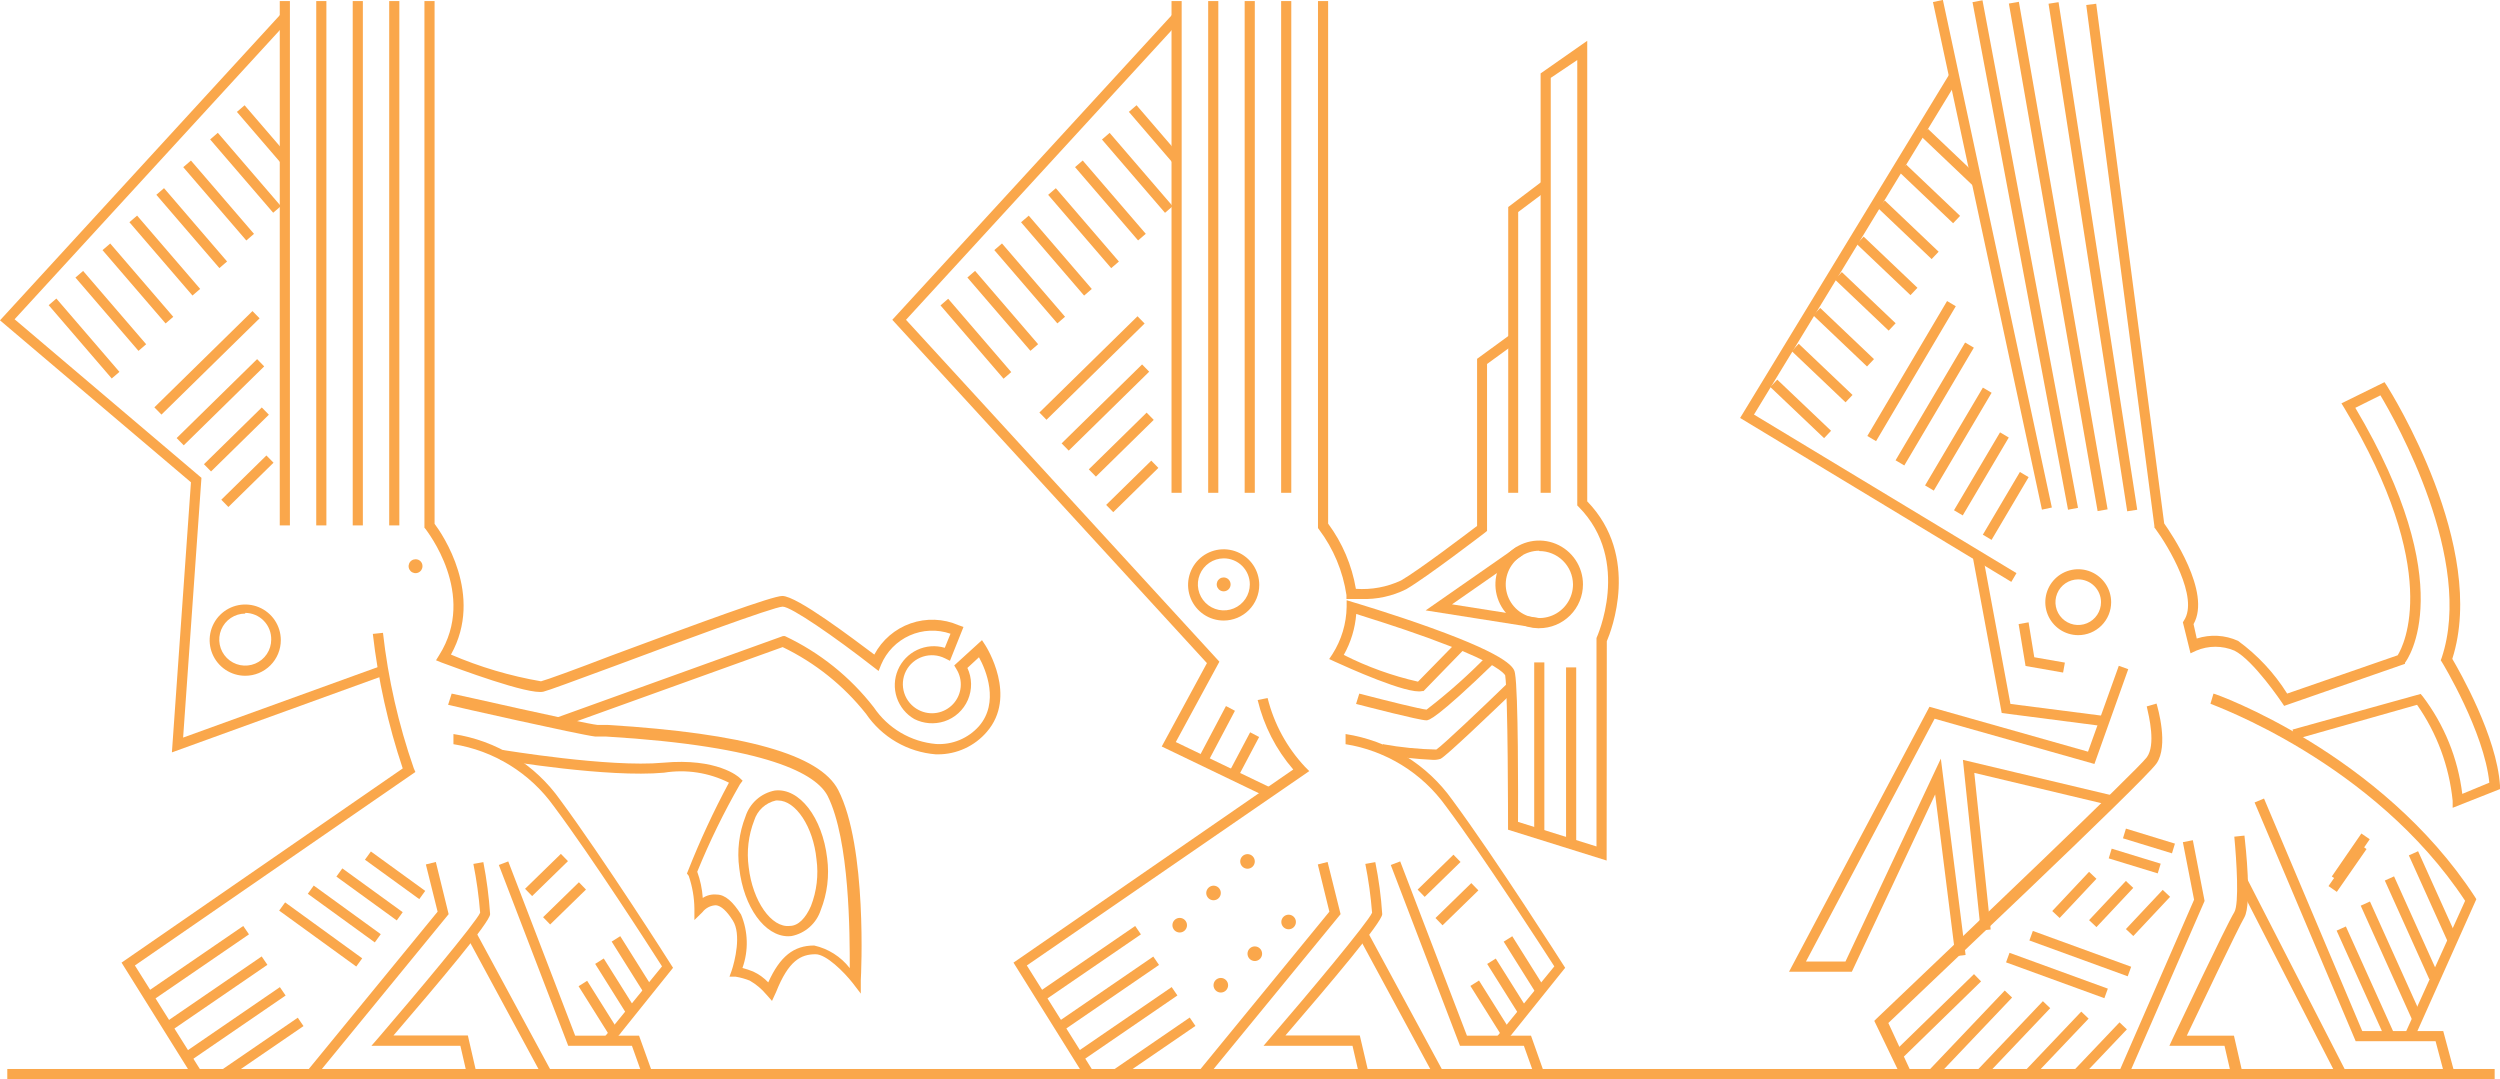 <svg width="278" height="120" viewBox="0 0 278 120" fill="none" xmlns="http://www.w3.org/2000/svg">
<g clip-path="url(#clip0_3133_774)">
<path d="M104.309 83.883H104.072C102.52 83.762 101.016 83.293 99.67 82.511C98.324 81.729 97.17 80.654 96.295 79.366C93.805 76.229 90.639 73.696 87.033 71.957L62.218 80.892L61.842 79.822L87.073 70.728H87.271C91.147 72.552 94.538 75.267 97.165 78.653C97.944 79.806 98.969 80.772 100.168 81.478C101.366 82.184 102.707 82.613 104.092 82.734C104.984 82.785 105.877 82.633 106.703 82.29C107.528 81.947 108.266 81.422 108.861 80.753C111.137 78.138 109.652 74.493 108.861 73.086L107.575 74.275C107.835 74.829 107.974 75.433 107.983 76.045C107.992 76.658 107.871 77.266 107.628 77.828C107.385 78.39 107.025 78.894 106.572 79.306C106.119 79.718 105.584 80.029 105.002 80.218C103.903 80.571 102.709 80.478 101.677 79.961C100.756 79.432 100.061 78.582 99.724 77.574C99.387 76.566 99.431 75.469 99.849 74.491C100.266 73.514 101.027 72.724 101.988 72.271C102.949 71.818 104.043 71.735 105.061 72.036L105.695 70.471C104.211 69.955 102.588 70.025 101.154 70.665C99.721 71.306 98.584 72.469 97.977 73.918L97.7 74.612L97.106 74.156C92.891 70.867 87.983 67.459 87.033 67.459C86.083 67.459 74.942 71.6 68.352 74.057C63.682 75.78 61.01 76.771 60.437 76.91C58.834 77.326 50.74 74.275 49.117 73.68L48.484 73.423L48.84 72.848C53.114 66.073 47.395 58.98 47.336 58.841L47.197 58.683V0.119H48.325V58.247C49.176 59.376 53.847 66.172 50.146 72.789C53.355 74.17 56.716 75.168 60.159 75.76C60.674 75.642 64.117 74.394 67.917 72.927C78.049 69.163 85.885 66.271 86.994 66.271C88.636 66.271 94.909 71.065 97.225 72.789C98.088 71.165 99.531 69.926 101.266 69.32C103.001 68.715 104.9 68.786 106.585 69.52L107.139 69.718L105.635 73.482L105.081 73.205C104.319 72.823 103.437 72.756 102.626 73.019C101.815 73.282 101.14 73.854 100.747 74.612C100.36 75.374 100.29 76.258 100.554 77.072C100.817 77.885 101.392 78.561 102.152 78.95C102.777 79.277 103.492 79.388 104.186 79.267C104.88 79.146 105.515 78.799 105.993 78.28C106.47 77.761 106.764 77.1 106.828 76.397C106.892 75.695 106.723 74.99 106.348 74.394L106.11 73.997L109.197 71.184L109.573 71.759C109.712 71.977 113.155 77.445 109.732 81.387C109.061 82.17 108.229 82.798 107.293 83.229C106.357 83.66 105.339 83.883 104.309 83.883Z" fill="#FAA74B"/>
<path d="M44.407 0.119H43.279V58.425H44.407V0.119Z" fill="#FAA74B"/>
<path d="M40.35 0.119H39.222V58.425H40.35V0.119Z" fill="#FAA74B"/>
<path d="M36.294 0.119H35.166V58.425H36.294V0.119Z" fill="#FAA74B"/>
<path d="M32.237 0.119H31.109V58.425H32.237V0.119Z" fill="#FAA74B"/>
<path d="M85.846 111.302L85.233 110.609C84.71 109.981 84.08 109.451 83.372 109.044C82.868 108.845 82.344 108.699 81.809 108.608H81.116L81.354 107.954C81.71 106.904 82.462 103.893 81.492 102.367C80.819 101.297 80.186 100.723 79.612 100.663C79.32 100.673 79.034 100.747 78.774 100.881C78.514 101.014 78.287 101.204 78.108 101.436L77.218 102.308V101.06C77.204 99.812 76.99 98.574 76.585 97.394L76.387 97.137L76.505 96.84C77.83 93.485 79.35 90.21 81.057 87.033C78.826 85.912 76.298 85.524 73.834 85.923C67.6 86.498 56.122 84.576 55.628 84.497L55.826 83.388C55.944 83.388 67.699 85.369 73.735 84.814C79.771 84.259 82.126 86.379 82.225 86.478L82.581 86.815L82.284 87.211C80.484 90.343 78.897 93.593 77.534 96.939C77.874 97.876 78.08 98.856 78.148 99.851C78.604 99.552 79.149 99.419 79.692 99.475C80.641 99.475 81.512 100.287 82.403 101.694C83.196 103.585 83.252 105.706 82.561 107.637C82.964 107.745 83.361 107.877 83.748 108.033C84.381 108.325 84.952 108.735 85.43 109.242C86.737 106.349 88.26 105.141 90.536 105.141C92.107 105.495 93.506 106.384 94.494 107.657C94.494 103.853 94.494 93.452 92.04 88.519C90.793 86.102 85.51 82.991 67.363 81.902H66.175C64.454 81.704 50.344 78.514 49.829 78.375L50.225 77.127C50.383 77.127 64.79 80.436 66.453 80.614H67.6C82.798 81.545 91.169 83.903 93.208 87.845C96.453 94.165 95.76 108.39 95.721 108.984V110.49L94.811 109.301C93.841 108.073 91.882 106.112 90.694 106.112C89.052 106.112 87.686 106.825 86.301 110.312L85.846 111.302Z" fill="#FAA74B"/>
<path d="M87.647 104.112C85.054 104.112 82.699 100.882 82.205 96.544C81.943 94.601 82.181 92.623 82.897 90.798C83.132 90.067 83.559 89.413 84.134 88.904C84.708 88.395 85.409 88.05 86.163 87.906C88.894 87.589 91.446 90.897 91.981 95.434C92.237 97.385 91.992 99.37 91.268 101.199C91.031 101.93 90.604 102.583 90.029 103.091C89.455 103.6 88.756 103.946 88.003 104.092L87.647 104.112ZM86.519 89.015H86.281C85.719 89.139 85.2 89.41 84.776 89.799C84.352 90.189 84.038 90.684 83.867 91.234C83.225 92.884 83.014 94.671 83.254 96.425C83.689 100.209 85.787 103.2 87.825 102.963C88.775 102.963 89.606 102.071 90.18 100.744C90.821 99.094 91.032 97.307 90.793 95.553C90.437 91.928 88.478 89.015 86.519 89.015Z" fill="#FAA74B"/>
<path d="M68.036 116.098L67.165 115.384L73.616 107.46C72.35 105.478 65.859 95.374 61.565 89.629C60.252 87.804 58.592 86.258 56.679 85.078C54.767 83.898 52.641 83.108 50.423 82.754V81.625C52.793 81.984 55.066 82.818 57.107 84.078C59.147 85.338 60.912 86.996 62.297 88.955C67.086 95.434 74.566 107.162 74.625 107.281L74.843 107.618L68.036 116.098Z" fill="#FAA74B"/>
<path d="M19.116 83.665L21.234 53.63L0 35.621L31.247 1.545L32.078 2.298L1.623 35.502L22.401 53.135L20.363 82.02L42.408 74.036L42.785 75.086L19.116 83.665Z" fill="#FAA74B"/>
<path d="M21.432 119.722L13.516 107.043L44.783 85.448C43.155 80.592 42.041 75.579 41.459 70.49L42.587 70.371C43.163 75.502 44.311 80.553 46.01 85.428L46.188 85.844L15 107.36L22.382 119.128L21.432 119.722Z" fill="#FAA74B"/>
<path d="M27.27 75.145C26.487 75.145 25.722 74.913 25.071 74.478C24.42 74.042 23.913 73.423 23.613 72.699C23.314 71.975 23.235 71.179 23.388 70.41C23.541 69.641 23.918 68.935 24.471 68.381C25.024 67.827 25.73 67.45 26.497 67.297C27.265 67.144 28.061 67.222 28.784 67.522C29.508 67.822 30.126 68.33 30.561 68.982C30.995 69.633 31.227 70.399 31.227 71.183C31.227 72.234 30.811 73.242 30.068 73.985C29.326 74.728 28.319 75.145 27.27 75.145ZM27.27 68.231C26.698 68.231 26.14 68.401 25.665 68.719C25.189 69.036 24.819 69.488 24.6 70.017C24.382 70.545 24.324 71.127 24.436 71.688C24.547 72.249 24.823 72.764 25.227 73.169C25.631 73.573 26.145 73.849 26.706 73.961C27.267 74.072 27.847 74.015 28.375 73.796C28.903 73.577 29.355 73.206 29.672 72.731C29.989 72.255 30.159 71.696 30.159 71.124C30.167 70.738 30.098 70.354 29.956 69.996C29.815 69.636 29.604 69.309 29.335 69.033C29.066 68.756 28.745 68.536 28.391 68.385C28.036 68.234 27.655 68.154 27.27 68.152V68.231Z" fill="#FAA74B"/>
<path d="M6.268 33.199L5.414 33.935L12.425 42.088L13.28 41.351L6.268 33.199Z" fill="#FAA74B"/>
<path d="M9.242 30.128L8.388 30.865L15.399 39.017L16.254 38.281L9.242 30.128Z" fill="#FAA74B"/>
<path d="M12.256 27.078L11.401 27.814L18.413 35.967L19.268 35.23L12.256 27.078Z" fill="#FAA74B"/>
<path d="M15.245 23.974L14.391 24.711L21.402 32.863L22.257 32.126L15.245 23.974Z" fill="#FAA74B"/>
<path d="M18.239 20.923L17.384 21.66L24.396 29.812L25.251 29.076L18.239 20.923Z" fill="#FAA74B"/>
<path d="M21.233 17.853L20.378 18.59L27.39 26.742L28.245 26.005L21.233 17.853Z" fill="#FAA74B"/>
<path d="M24.222 14.769L23.368 15.506L30.379 23.658L31.234 22.921L24.222 14.769Z" fill="#FAA74B"/>
<path d="M27.199 11.707L26.344 12.443L31.225 18.118L32.08 17.381L27.199 11.707Z" fill="#FAA74B"/>
<path d="M28.076 34.592L17.165 45.297L17.954 46.103L28.866 35.398L28.076 34.592Z" fill="#FAA74B"/>
<path d="M28.59 39.935L19.643 48.713L20.433 49.519L29.379 40.742L28.59 39.935Z" fill="#FAA74B"/>
<path d="M29.11 45.31L22.679 51.619L23.468 52.426L29.899 46.116L29.11 45.31Z" fill="#FAA74B"/>
<path d="M29.625 50.648L24.608 55.57L25.397 56.377L30.415 51.454L29.625 50.648Z" fill="#FAA74B"/>
<path d="M46.98 62.962C46.98 63.115 46.934 63.265 46.85 63.392C46.765 63.519 46.644 63.618 46.503 63.676C46.362 63.735 46.207 63.75 46.057 63.72C45.908 63.69 45.77 63.617 45.662 63.509C45.554 63.401 45.481 63.263 45.451 63.113C45.421 62.963 45.437 62.808 45.495 62.667C45.553 62.526 45.652 62.405 45.779 62.32C45.906 62.235 46.055 62.19 46.208 62.19C46.31 62.187 46.412 62.205 46.507 62.243C46.601 62.281 46.688 62.338 46.76 62.41C46.832 62.482 46.889 62.569 46.927 62.663C46.964 62.758 46.983 62.86 46.98 62.962Z" fill="#FAA74B"/>
<path d="M51.947 119.564L51.195 116.295H41.3L42.112 115.364C46.248 110.55 52.936 102.566 53.392 101.496C53.248 99.673 52.997 97.86 52.639 96.067L53.748 95.869C54.119 97.78 54.37 99.712 54.5 101.654C54.5 102.526 48.781 109.282 43.754 115.146H52.026L52.976 119.287L51.947 119.564Z" fill="#FAA74B"/>
<path d="M35.047 119.782L34.176 119.069L48.662 101.377L47.356 96.127L48.464 95.85L49.889 101.654L35.047 119.782Z" fill="#FAA74B"/>
<path d="M52.944 103.677L51.952 104.215L60.346 119.738L61.338 119.201L52.944 103.677Z" fill="#FAA74B"/>
<path d="M71.459 119.623L70.272 116.294H63.187L55.469 96.185L56.518 95.789L63.959 115.165H71.063L72.528 119.246L71.459 119.623Z" fill="#FAA74B"/>
<path d="M27.049 102.968L16.499 110.197L17.136 111.129L27.686 103.9L27.049 102.968Z" fill="#FAA74B"/>
<path d="M29.098 106.355L18.549 113.584L19.186 114.516L29.735 107.287L29.098 106.355Z" fill="#FAA74B"/>
<path d="M31.123 109.769L20.574 116.998L21.211 117.93L31.76 110.701L31.123 109.769Z" fill="#FAA74B"/>
<path d="M33.112 113.168L24.67 118.953L25.307 119.885L33.75 114.1L33.112 113.168Z" fill="#FAA74B"/>
<path d="M31.705 100.345L31.043 101.26L39.616 107.479L40.278 106.565L31.705 100.345Z" fill="#FAA74B"/>
<path d="M34.888 98.474L34.227 99.389L41.678 104.795L42.34 103.88L34.888 98.474Z" fill="#FAA74B"/>
<path d="M38.068 96.564L37.406 97.478L44.12 102.35L44.782 101.435L38.068 96.564Z" fill="#FAA74B"/>
<path d="M41.244 94.685L40.582 95.6L46.623 99.982L47.285 99.068L41.244 94.685Z" fill="#FAA74B"/>
<path d="M68.973 104.103L68.018 104.703L71.702 110.575L72.657 109.975L68.973 104.103Z" fill="#FAA74B"/>
<path d="M67.138 106.583L66.183 107.184L69.866 113.056L70.822 112.455L67.138 106.583Z" fill="#FAA74B"/>
<path d="M65.292 109.065L64.337 109.666L68.021 115.538L68.976 114.938L65.292 109.065Z" fill="#FAA74B"/>
<path d="M64.374 98.108L60.391 101.992L61.178 102.801L65.161 98.917L64.374 98.108Z" fill="#FAA74B"/>
<path d="M62.37 94.95L58.386 98.834L59.173 99.643L63.157 95.759L62.37 94.95Z" fill="#FAA74B"/>
<path d="M178.658 95.691L167.694 92.264V91.848C167.694 91.709 167.694 77.227 167.378 75.107C167.378 75.107 167.081 74.255 162.628 72.392L158.295 76.85H158.136C156.514 77.246 149.746 74.175 148.4 73.561L147.806 73.284L148.162 72.749C149.169 71.174 149.717 69.349 149.746 67.479V66.746L150.458 66.964C150.458 66.964 154.812 68.252 159.145 69.817C168.15 73.066 168.387 74.334 168.466 74.869C168.842 76.85 168.822 88.955 168.803 91.392L177.53 94.126V71.065V70.946C177.53 70.946 181.488 62.368 175.551 56.365L175.392 56.206V6.677L172.444 8.658V54.8H171.316V8.163L176.501 4.537V55.751C182.437 61.872 179.152 70.213 178.677 71.303L178.658 95.691ZM149.429 72.828C152.047 74.154 154.819 75.152 157.681 75.8L161.461 71.937L158.73 70.907C155.445 69.718 152.18 68.707 150.814 68.272C150.69 69.874 150.217 71.429 149.429 72.828Z" fill="#FAA74B"/>
<path d="M151.348 66.608C150.676 66.608 150.24 66.608 150.181 66.608H149.726V66.172C149.333 63.525 148.285 61.019 146.678 58.881L146.56 58.722V0.119H147.688V58.227C149.272 60.367 150.329 62.852 150.775 65.478C152.502 65.601 154.232 65.281 155.801 64.547C157.78 63.398 163.103 59.356 164.251 58.485V39.901L167.972 37.187L168.625 38.098L165.359 40.476V59.039L165.142 59.218C164.884 59.416 158.651 64.191 156.375 65.518C154.817 66.297 153.089 66.672 151.348 66.608Z" fill="#FAA74B"/>
<path d="M143.591 0.119H142.463V54.8H143.591V0.119Z" fill="#FAA74B"/>
<path d="M139.534 0.119H138.406V54.8H139.534V0.119Z" fill="#FAA74B"/>
<path d="M135.477 0.119H134.349V54.8H135.477V0.119Z" fill="#FAA74B"/>
<path d="M131.401 0.119H130.273V54.8H131.401V0.119Z" fill="#FAA74B"/>
<path d="M167.239 116.098L166.369 115.384L172.84 107.46C171.553 105.478 165.062 95.374 160.768 89.629C159.455 87.804 157.795 86.258 155.883 85.078C153.971 83.898 151.845 83.108 149.627 82.754V81.625C151.995 81.991 154.266 82.828 156.305 84.087C158.344 85.346 160.111 87.001 161.5 88.955C166.289 95.434 173.75 107.162 173.829 107.281L174.047 107.618L167.239 116.098Z" fill="#FAA74B"/>
<path d="M140.84 88.618L129.185 83.011L134.211 73.739L99.224 35.562L130.431 1.545L131.262 2.298L100.747 35.562L135.596 73.581L130.748 82.516L141.335 87.607L140.84 88.618Z" fill="#FAA74B"/>
<path d="M120.616 119.723L112.7 107.044L143.809 85.568C141.892 83.346 140.534 80.696 139.851 77.841L140.959 77.623C141.67 80.486 143.1 83.118 145.115 85.27L145.59 85.746L114.184 107.361L121.566 119.129L120.616 119.723Z" fill="#FAA74B"/>
<path d="M105.438 33.224L104.584 33.961L111.595 42.113L112.45 41.376L105.438 33.224Z" fill="#FAA74B"/>
<path d="M108.428 30.122L107.573 30.859L114.584 39.012L115.439 38.275L108.428 30.122Z" fill="#FAA74B"/>
<path d="M111.422 27.072L110.567 27.809L117.578 35.961L118.433 35.224L111.422 27.072Z" fill="#FAA74B"/>
<path d="M114.396 23.98L113.541 24.717L120.552 32.869L121.407 32.132L114.396 23.98Z" fill="#FAA74B"/>
<path d="M117.409 20.929L116.555 21.666L123.566 29.818L124.421 29.081L117.409 20.929Z" fill="#FAA74B"/>
<path d="M120.398 17.847L119.544 18.584L126.555 26.736L127.41 25.999L120.398 17.847Z" fill="#FAA74B"/>
<path d="M123.392 14.777L122.538 15.514L129.549 23.666L130.404 22.929L123.392 14.777Z" fill="#FAA74B"/>
<path d="M126.384 11.701L125.529 12.438L130.41 18.113L131.265 17.376L126.384 11.701Z" fill="#FAA74B"/>
<path d="M126.491 35.168L115.58 45.873L116.369 46.68L127.281 35.975L126.491 35.168Z" fill="#FAA74B"/>
<path d="M126.999 40.525L118.052 49.303L118.842 50.109L127.789 41.332L126.999 40.525Z" fill="#FAA74B"/>
<path d="M127.505 45.884L121.074 52.193L121.864 53L128.295 46.691L127.505 45.884Z" fill="#FAA74B"/>
<path d="M128.021 51.224L123.003 56.147L123.793 56.953L128.81 52.03L128.021 51.224Z" fill="#FAA74B"/>
<path d="M136.071 69.005C135.288 69.005 134.523 68.772 133.872 68.337C133.221 67.902 132.714 67.283 132.415 66.559C132.115 65.835 132.037 65.038 132.189 64.269C132.342 63.501 132.719 62.795 133.272 62.241C133.826 61.687 134.531 61.309 135.299 61.156C136.067 61.003 136.863 61.082 137.586 61.382C138.309 61.682 138.927 62.19 139.362 62.841C139.797 63.493 140.029 64.259 140.029 65.042C140.029 66.093 139.612 67.101 138.87 67.844C138.128 68.587 137.121 69.005 136.071 69.005ZM136.071 62.09C135.501 62.094 134.944 62.267 134.471 62.588C133.999 62.908 133.632 63.361 133.416 63.89C133.2 64.419 133.146 65 133.26 65.559C133.373 66.119 133.65 66.633 134.055 67.035C134.46 67.438 134.975 67.711 135.535 67.821C136.094 67.931 136.674 67.873 137.201 67.653C137.728 67.434 138.178 67.063 138.495 66.588C138.811 66.113 138.98 65.554 138.98 64.983C138.98 64.602 138.905 64.224 138.758 63.871C138.612 63.519 138.397 63.2 138.127 62.931C137.857 62.662 137.536 62.449 137.183 62.305C136.83 62.161 136.452 62.088 136.071 62.09Z" fill="#FAA74B"/>
<path d="M136.843 64.984C136.843 65.136 136.798 65.286 136.713 65.413C136.628 65.54 136.507 65.639 136.366 65.697C136.225 65.756 136.07 65.771 135.921 65.741C135.771 65.712 135.633 65.638 135.525 65.53C135.418 65.422 135.344 65.284 135.314 65.134C135.284 64.984 135.3 64.829 135.358 64.688C135.417 64.547 135.515 64.426 135.642 64.341C135.769 64.256 135.919 64.211 136.071 64.211C136.276 64.211 136.472 64.292 136.617 64.437C136.762 64.582 136.843 64.779 136.843 64.984Z" fill="#FAA74B"/>
<path d="M151.151 119.564L150.399 116.295H140.504L141.296 115.364C145.451 110.55 152.12 102.566 152.575 101.496C152.432 99.673 152.181 97.86 151.824 96.067L152.932 95.869C153.32 97.778 153.578 99.71 153.703 101.654C153.703 102.526 147.984 109.282 142.938 115.146H151.21L152.18 119.287L151.151 119.564Z" fill="#FAA74B"/>
<path d="M134.211 119.782L133.34 119.069L147.826 101.377L146.54 96.127L147.628 95.85L149.073 101.654L134.211 119.782Z" fill="#FAA74B"/>
<path d="M152.101 103.665L151.109 104.203L159.504 119.727L160.496 119.189L152.101 103.665Z" fill="#FAA74B"/>
<path d="M170.643 119.623L169.456 116.294H162.351L154.653 96.185L155.702 95.789L163.123 115.165H170.247L171.692 119.246L170.643 119.623Z" fill="#FAA74B"/>
<path d="M126.232 102.97L115.682 110.199L116.319 111.131L126.869 103.902L126.232 102.97Z" fill="#FAA74B"/>
<path d="M128.245 106.369L117.696 113.598L118.333 114.53L128.883 107.301L128.245 106.369Z" fill="#FAA74B"/>
<path d="M130.29 109.763L119.741 116.992L120.378 117.924L130.927 110.695L130.29 109.763Z" fill="#FAA74B"/>
<path d="M132.296 113.15L123.853 118.936L124.49 119.867L132.933 114.082L132.296 113.15Z" fill="#FAA74B"/>
<path d="M168.165 104.11L167.21 104.711L170.893 110.583L171.849 109.982L168.165 104.11Z" fill="#FAA74B"/>
<path d="M166.329 106.591L165.374 107.191L169.058 113.064L170.013 112.463L166.329 106.591Z" fill="#FAA74B"/>
<path d="M164.464 109.034L163.509 109.635L167.192 115.507L168.147 114.906L164.464 109.034Z" fill="#FAA74B"/>
<path d="M163.609 98.201L159.624 102.084L160.411 102.893L164.396 99.011L163.609 98.201Z" fill="#FAA74B"/>
<path d="M161.625 95.041L157.64 98.924L158.426 99.733L162.411 95.851L161.625 95.041Z" fill="#FAA74B"/>
<path d="M168.822 54.8H167.714V23.021L171.534 20.129L172.206 21.04L168.822 23.576V54.8Z" fill="#FAA74B"/>
<path d="M171.732 73.66H170.604V92.977H171.732V73.66Z" fill="#FAA74B"/>
<path d="M175.274 74.215H174.146V93.531H175.274V74.215Z" fill="#FAA74B"/>
<path d="M171.158 69.857C170.195 69.857 169.254 69.571 168.453 69.035C167.652 68.5 167.029 67.739 166.66 66.848C166.292 65.958 166.195 64.978 166.383 64.032C166.571 63.087 167.035 62.218 167.715 61.537C168.396 60.855 169.264 60.391 170.208 60.203C171.152 60.015 172.131 60.111 173.021 60.48C173.91 60.849 174.67 61.474 175.205 62.275C175.74 63.077 176.026 64.019 176.026 64.983C176.026 65.623 175.9 66.257 175.655 66.848C175.411 67.439 175.052 67.977 174.6 68.429C174.148 68.882 173.611 69.241 173.021 69.486C172.43 69.731 171.797 69.857 171.158 69.857ZM171.158 61.239C170.419 61.243 169.698 61.465 169.085 61.879C168.473 62.293 167.996 62.879 167.716 63.564C167.436 64.248 167.365 65.001 167.512 65.726C167.658 66.451 168.016 67.116 168.54 67.638C169.064 68.159 169.73 68.514 170.455 68.657C171.18 68.8 171.931 68.725 172.613 68.441C173.296 68.157 173.878 67.677 174.289 67.061C174.699 66.446 174.918 65.723 174.918 64.983C174.907 63.993 174.506 63.048 173.801 62.354C173.097 61.66 172.146 61.273 171.158 61.278V61.239Z" fill="#FAA74B"/>
<path d="M171.078 69.857L158.532 67.876L168.684 60.803L169.317 61.734L161.461 67.202L171.257 68.747L171.078 69.857Z" fill="#FAA74B"/>
<path d="M158.611 80.1C157.82 80.1 151.962 78.574 150.794 78.277L151.151 77.128C154.337 77.96 157.958 78.852 158.631 78.911C161.065 77.039 163.36 74.993 165.498 72.789L166.289 73.601C159.581 80.1 158.849 80.1 158.611 80.1Z" fill="#FAA74B"/>
<path d="M159.363 84.498C157.439 84.406 155.522 84.195 153.624 83.864L153.783 82.754C155.743 83.109 157.728 83.307 159.719 83.349C160.372 82.933 164.904 78.633 167.635 75.978L168.427 76.791C166.151 78.97 160.828 84.082 160.194 84.379C159.927 84.47 159.645 84.51 159.363 84.498Z" fill="#FAA74B"/>
<path d="M136.327 78.513L133.254 84.326L134.251 84.854L137.324 79.041L136.327 78.513Z" fill="#FAA74B"/>
<path d="M139.016 81.43L136.628 85.947L137.625 86.475L140.013 81.958L139.016 81.43Z" fill="#FAA74B"/>
<path d="M136.566 109.558C136.566 109.774 136.48 109.98 136.328 110.133C136.176 110.285 135.97 110.371 135.754 110.371C135.539 110.371 135.333 110.285 135.181 110.133C135.029 109.98 134.943 109.774 134.943 109.558C134.943 109.343 135.029 109.136 135.181 108.984C135.333 108.832 135.539 108.746 135.754 108.746C135.97 108.746 136.176 108.832 136.328 108.984C136.48 109.136 136.566 109.343 136.566 109.558Z" fill="#FAA74B"/>
<path d="M140.346 106.033C140.35 106.194 140.305 106.353 140.219 106.489C140.132 106.625 140.007 106.733 139.859 106.797C139.711 106.862 139.547 106.881 139.389 106.852C139.23 106.822 139.083 106.747 138.968 106.634C138.853 106.521 138.773 106.376 138.74 106.218C138.707 106.06 138.722 105.896 138.783 105.746C138.844 105.597 138.948 105.469 139.082 105.379C139.215 105.288 139.373 105.24 139.534 105.24C139.746 105.24 139.95 105.323 140.101 105.471C140.253 105.619 140.341 105.821 140.346 106.033Z" fill="#FAA74B"/>
<path d="M144.106 102.525C144.106 102.741 144.02 102.947 143.868 103.1C143.716 103.252 143.51 103.337 143.294 103.337C143.079 103.337 142.873 103.252 142.721 103.1C142.568 102.947 142.483 102.741 142.483 102.525C142.483 102.31 142.568 102.103 142.721 101.951C142.873 101.798 143.079 101.713 143.294 101.713C143.51 101.713 143.716 101.798 143.868 101.951C144.02 102.103 144.106 102.31 144.106 102.525Z" fill="#FAA74B"/>
<path d="M131.995 102.883C131.995 103.098 131.909 103.305 131.757 103.457C131.605 103.609 131.398 103.695 131.183 103.695C130.968 103.695 130.762 103.609 130.609 103.457C130.457 103.305 130.372 103.098 130.372 102.883C130.372 102.667 130.457 102.461 130.609 102.308C130.762 102.156 130.968 102.07 131.183 102.07C131.398 102.07 131.605 102.156 131.757 102.308C131.909 102.461 131.995 102.667 131.995 102.883Z" fill="#FAA74B"/>
<path d="M135.755 99.297C135.755 99.512 135.669 99.719 135.517 99.871C135.365 100.023 135.158 100.109 134.943 100.109C134.728 100.109 134.522 100.023 134.369 99.871C134.217 99.719 134.132 99.512 134.132 99.297C134.137 99.083 134.224 98.879 134.375 98.728C134.526 98.577 134.73 98.489 134.943 98.484C135.158 98.484 135.365 98.57 135.517 98.722C135.669 98.875 135.755 99.081 135.755 99.297Z" fill="#FAA74B"/>
<path d="M139.534 95.791C139.534 96.006 139.449 96.213 139.297 96.365C139.144 96.517 138.938 96.603 138.723 96.603C138.508 96.603 138.301 96.517 138.149 96.365C137.997 96.213 137.912 96.006 137.912 95.791C137.912 95.575 137.997 95.369 138.149 95.216C138.301 95.064 138.508 94.978 138.723 94.978C138.938 94.978 139.144 95.064 139.297 95.216C139.449 95.369 139.534 95.575 139.534 95.791Z" fill="#FAA74B"/>
<path d="M216.048 -0.007L214.945 0.23L227.063 56.673L228.166 56.436L216.048 -0.007Z" fill="#FAA74B"/>
<path d="M220.452 0.031L219.343 0.24L229.965 56.682L231.074 56.472L220.452 0.031Z" fill="#FAA74B"/>
<path d="M224.497 0.202L223.386 0.396L233.255 56.834L234.366 56.639L224.497 0.202Z" fill="#FAA74B"/>
<path d="M228.912 0.241L227.797 0.414L236.545 56.856L237.66 56.683L228.912 0.241Z" fill="#FAA74B"/>
<path d="M272.736 89.827V89.054C272.351 85.214 270.989 81.537 268.778 78.375L255.223 82.219L254.926 81.129L269.174 77.167L269.411 77.444C271.809 80.603 273.325 84.343 273.805 88.281L276.813 87.033C276.259 81.407 271.608 73.72 271.549 73.64L271.41 73.422L271.509 73.165C275.17 62.288 266.364 46.736 264.702 43.962L261.911 45.349C273.666 65.161 267.71 73.343 267.433 73.7V73.819L253.996 78.494L253.758 78.138C253.758 78.138 250.592 73.422 248.474 72.353C247.802 72.067 247.078 71.919 246.347 71.919C245.616 71.919 244.893 72.067 244.22 72.353L243.586 72.65L242.736 69.203L242.854 69.004C244.536 66.469 241.133 60.763 239.668 58.782L239.569 58.663V58.504L231.99 0.555L233.098 0.416L240.658 58.207C241.37 59.217 245.941 65.854 243.923 69.401L244.279 71.005C245.788 70.516 247.425 70.608 248.87 71.263C251.047 72.852 252.901 74.842 254.332 77.127L266.621 72.868C267.314 71.758 271.568 63.477 260.684 45.369L260.368 44.854L265.157 42.496L265.434 42.912C265.889 43.645 276.674 60.842 272.696 73.264C273.508 74.651 277.644 81.882 278 87.35V87.746L272.736 89.827Z" fill="#FAA74B"/>
<path d="M268.462 115.443L267.433 114.967L274.121 100.168C263.91 84.695 245.981 78.375 245.803 78.256L246.139 77.127C246.337 77.127 264.801 83.744 275.21 99.732L275.368 99.99L268.462 115.443Z" fill="#FAA74B"/>
<path d="M231.08 70.629C230.356 70.625 229.65 70.407 229.051 70.002C228.452 69.597 227.985 69.023 227.711 68.353C227.437 67.683 227.368 66.947 227.511 66.237C227.655 65.527 228.005 64.876 228.518 64.365C229.03 63.855 229.683 63.508 230.392 63.368C231.102 63.228 231.837 63.302 232.505 63.58C233.173 63.858 233.743 64.328 234.145 64.93C234.546 65.532 234.76 66.24 234.76 66.964C234.76 67.447 234.665 67.925 234.48 68.371C234.295 68.817 234.023 69.222 233.681 69.563C233.339 69.903 232.933 70.173 232.487 70.356C232.04 70.539 231.562 70.632 231.08 70.629ZM231.08 64.428C230.579 64.432 230.092 64.584 229.678 64.865C229.264 65.146 228.942 65.543 228.754 66.007C228.565 66.471 228.517 66.98 228.617 67.471C228.717 67.961 228.96 68.411 229.315 68.764C229.67 69.117 230.122 69.356 230.612 69.453C231.103 69.549 231.611 69.497 232.073 69.305C232.535 69.112 232.929 68.787 233.207 68.371C233.484 67.954 233.632 67.465 233.632 66.964C233.632 66.629 233.566 66.298 233.438 65.989C233.309 65.68 233.121 65.4 232.883 65.164C232.646 64.928 232.365 64.742 232.055 64.615C231.745 64.489 231.414 64.425 231.08 64.428Z" fill="#FAA74B"/>
<path d="M223.659 64.705L193.5 46.478L216.812 8.182L217.781 8.776L195.043 46.101L224.233 63.734L223.659 64.705Z" fill="#FAA74B"/>
<path d="M233.751 80.733L222.59 79.287L219.364 61.892L220.473 61.674L223.56 78.276L233.89 79.603L233.751 80.733Z" fill="#FAA74B"/>
<path d="M229.417 74.79L225.242 74.057L224.47 69.401L225.578 69.203L226.211 73.086L229.615 73.681L229.417 74.79Z" fill="#FAA74B"/>
<path d="M205.927 108.054H198.942L214.556 78.594L232.188 83.586L235.611 74.037L236.66 74.413L232.9 84.953L215.129 79.921L200.822 106.925H205.215L215.822 84.359L218.573 106.192L217.445 106.33L215.189 88.341L205.927 108.054Z" fill="#FAA74B"/>
<path d="M220.255 103.478L218.276 84.498L234.919 88.46L234.661 89.55L219.542 85.944L221.363 103.359L220.255 103.478Z" fill="#FAA74B"/>
<path d="M211.389 119.683L208.421 113.521L208.718 113.224C218.612 103.813 237.689 85.606 238.718 84.219C239.747 82.833 238.976 79.702 238.718 78.553L239.807 78.236C239.945 78.712 241.172 82.912 239.807 84.893C238.441 86.874 213.21 110.648 209.984 113.759L212.497 119.187L211.389 119.683Z" fill="#FAA74B"/>
<path d="M236.66 119.662L235.631 119.207L243.982 100.049L242.735 93.65L243.844 93.432L245.15 100.187L236.66 119.662Z" fill="#FAA74B"/>
<path d="M248.118 119.565L247.366 116.296H241.232L241.608 115.484C241.865 114.968 247.544 102.903 248.455 101.437C249.009 100.486 248.712 95.791 248.455 93.037L249.583 92.918C249.721 94.166 250.414 100.446 249.583 101.992C248.87 103.22 244.497 112.373 243.171 115.167H248.415L249.365 119.307L248.118 119.565Z" fill="#FAA74B"/>
<path d="M249.835 97.637L248.831 98.152L259.865 119.673L260.868 119.158L249.835 97.637Z" fill="#FAA74B"/>
<path d="M271.846 119.584L270.836 115.781H261.951L250.711 89.233L251.759 88.797L262.683 114.651H271.687L272.934 119.287L271.846 119.584Z" fill="#FAA74B"/>
<path d="M219.509 108.322L210.558 117.039L211.345 117.849L220.295 109.132L219.509 108.322Z" fill="#FAA74B"/>
<path d="M222.928 110.147L214.402 119.117L215.219 119.896L223.745 110.926L222.928 110.147Z" fill="#FAA74B"/>
<path d="M227.168 111.331L219.774 119.109L220.591 119.888L227.985 112.109L227.168 111.331Z" fill="#FAA74B"/>
<path d="M231.436 112.492L225.161 119.094L225.978 119.872L232.253 113.27L231.436 112.492Z" fill="#FAA74B"/>
<path d="M235.691 113.686L230.534 119.111L231.351 119.89L236.508 114.465L235.691 113.686Z" fill="#FAA74B"/>
<path d="M260.86 103.022L259.832 103.486L265.181 115.35L266.209 114.886L260.86 103.022Z" fill="#FAA74B"/>
<path d="M263.539 100.248L262.511 100.713L268.266 113.48L269.294 113.015L263.539 100.248Z" fill="#FAA74B"/>
<path d="M266.219 97.451L265.191 97.916L270.141 108.895L271.169 108.431L266.219 97.451Z" fill="#FAA74B"/>
<path d="M268.891 94.655L267.863 95.119L272.202 104.744L273.23 104.279L268.891 94.655Z" fill="#FAA74B"/>
<path d="M223.458 105.952L223.072 107.014L234.006 110.998L234.392 109.937L223.458 105.952Z" fill="#FAA74B"/>
<path d="M226.053 103.519L225.667 104.58L236.602 108.564L236.987 107.503L226.053 103.519Z" fill="#FAA74B"/>
<path d="M232.303 96.947L228.209 101.307L229.031 102.08L233.125 97.721L232.303 96.947Z" fill="#FAA74B"/>
<path d="M236.398 97.961L232.304 102.32L233.126 103.094L237.22 98.734L236.398 97.961Z" fill="#FAA74B"/>
<path d="M240.493 98.953L236.4 103.312L237.222 104.086L241.315 99.727L240.493 98.953Z" fill="#FAA74B"/>
<path d="M234.82 94.371L234.49 95.451L239.939 97.121L240.269 96.041L234.82 94.371Z" fill="#FAA74B"/>
<path d="M236.404 92.141L236.074 93.221L241.524 94.891L241.854 93.811L236.404 92.141Z" fill="#FAA74B"/>
<path d="M262.585 92.684L259.297 97.465L260.226 98.105L263.514 93.324L262.585 92.684Z" fill="#FAA74B"/>
<path d="M262.234 93.771L258.929 98.531L259.854 99.175L263.159 94.415L262.234 93.771Z" fill="#FAA74B"/>
<path d="M197.632 42.215L196.855 43.033L202.838 48.723L203.615 47.904L197.632 42.215Z" fill="#FAA74B"/>
<path d="M200.019 38.228L199.242 39.047L205.225 44.737L206.002 43.918L200.019 38.228Z" fill="#FAA74B"/>
<path d="M202.406 34.244L201.629 35.062L207.612 40.752L208.388 39.934L202.406 34.244Z" fill="#FAA74B"/>
<path d="M204.812 30.257L204.035 31.076L210.018 36.766L210.795 35.947L204.812 30.257Z" fill="#FAA74B"/>
<path d="M207.238 26.312L206.462 27.131L212.445 32.821L213.221 32.002L207.238 26.312Z" fill="#FAA74B"/>
<path d="M209.592 22.3L208.815 23.119L214.798 28.809L215.575 27.99L209.592 22.3Z" fill="#FAA74B"/>
<path d="M211.979 18.316L211.202 19.135L217.185 24.825L217.962 24.006L211.979 18.316Z" fill="#FAA74B"/>
<path d="M214.392 14.334L213.615 15.152L219.498 20.747L220.275 19.928L214.392 14.334Z" fill="#FAA74B"/>
<path d="M216.514 33.477L207.647 48.482L208.618 49.057L217.485 34.053L216.514 33.477Z" fill="#FAA74B"/>
<path d="M218.521 38.088L210.787 51.185L211.758 51.76L219.492 38.662L218.521 38.088Z" fill="#FAA74B"/>
<path d="M220.496 43.102L214.067 53.98L215.038 54.556L221.467 43.677L220.496 43.102Z" fill="#FAA74B"/>
<path d="M222.404 48.078L217.285 56.74L218.256 57.315L223.375 48.653L222.404 48.078Z" fill="#FAA74B"/>
<path d="M224.613 52.485L220.491 59.459L221.462 60.034L225.583 53.06L224.613 52.485Z" fill="#FAA74B"/>
<path d="M277.406 118.871H0.811V120H277.406V118.871Z" fill="#FAA74B"/>
</g>
<defs>
<clipPath id="clip0_3133_774">
<rect width="278" height="120" fill="white"/>
</clipPath>
</defs>
</svg>
